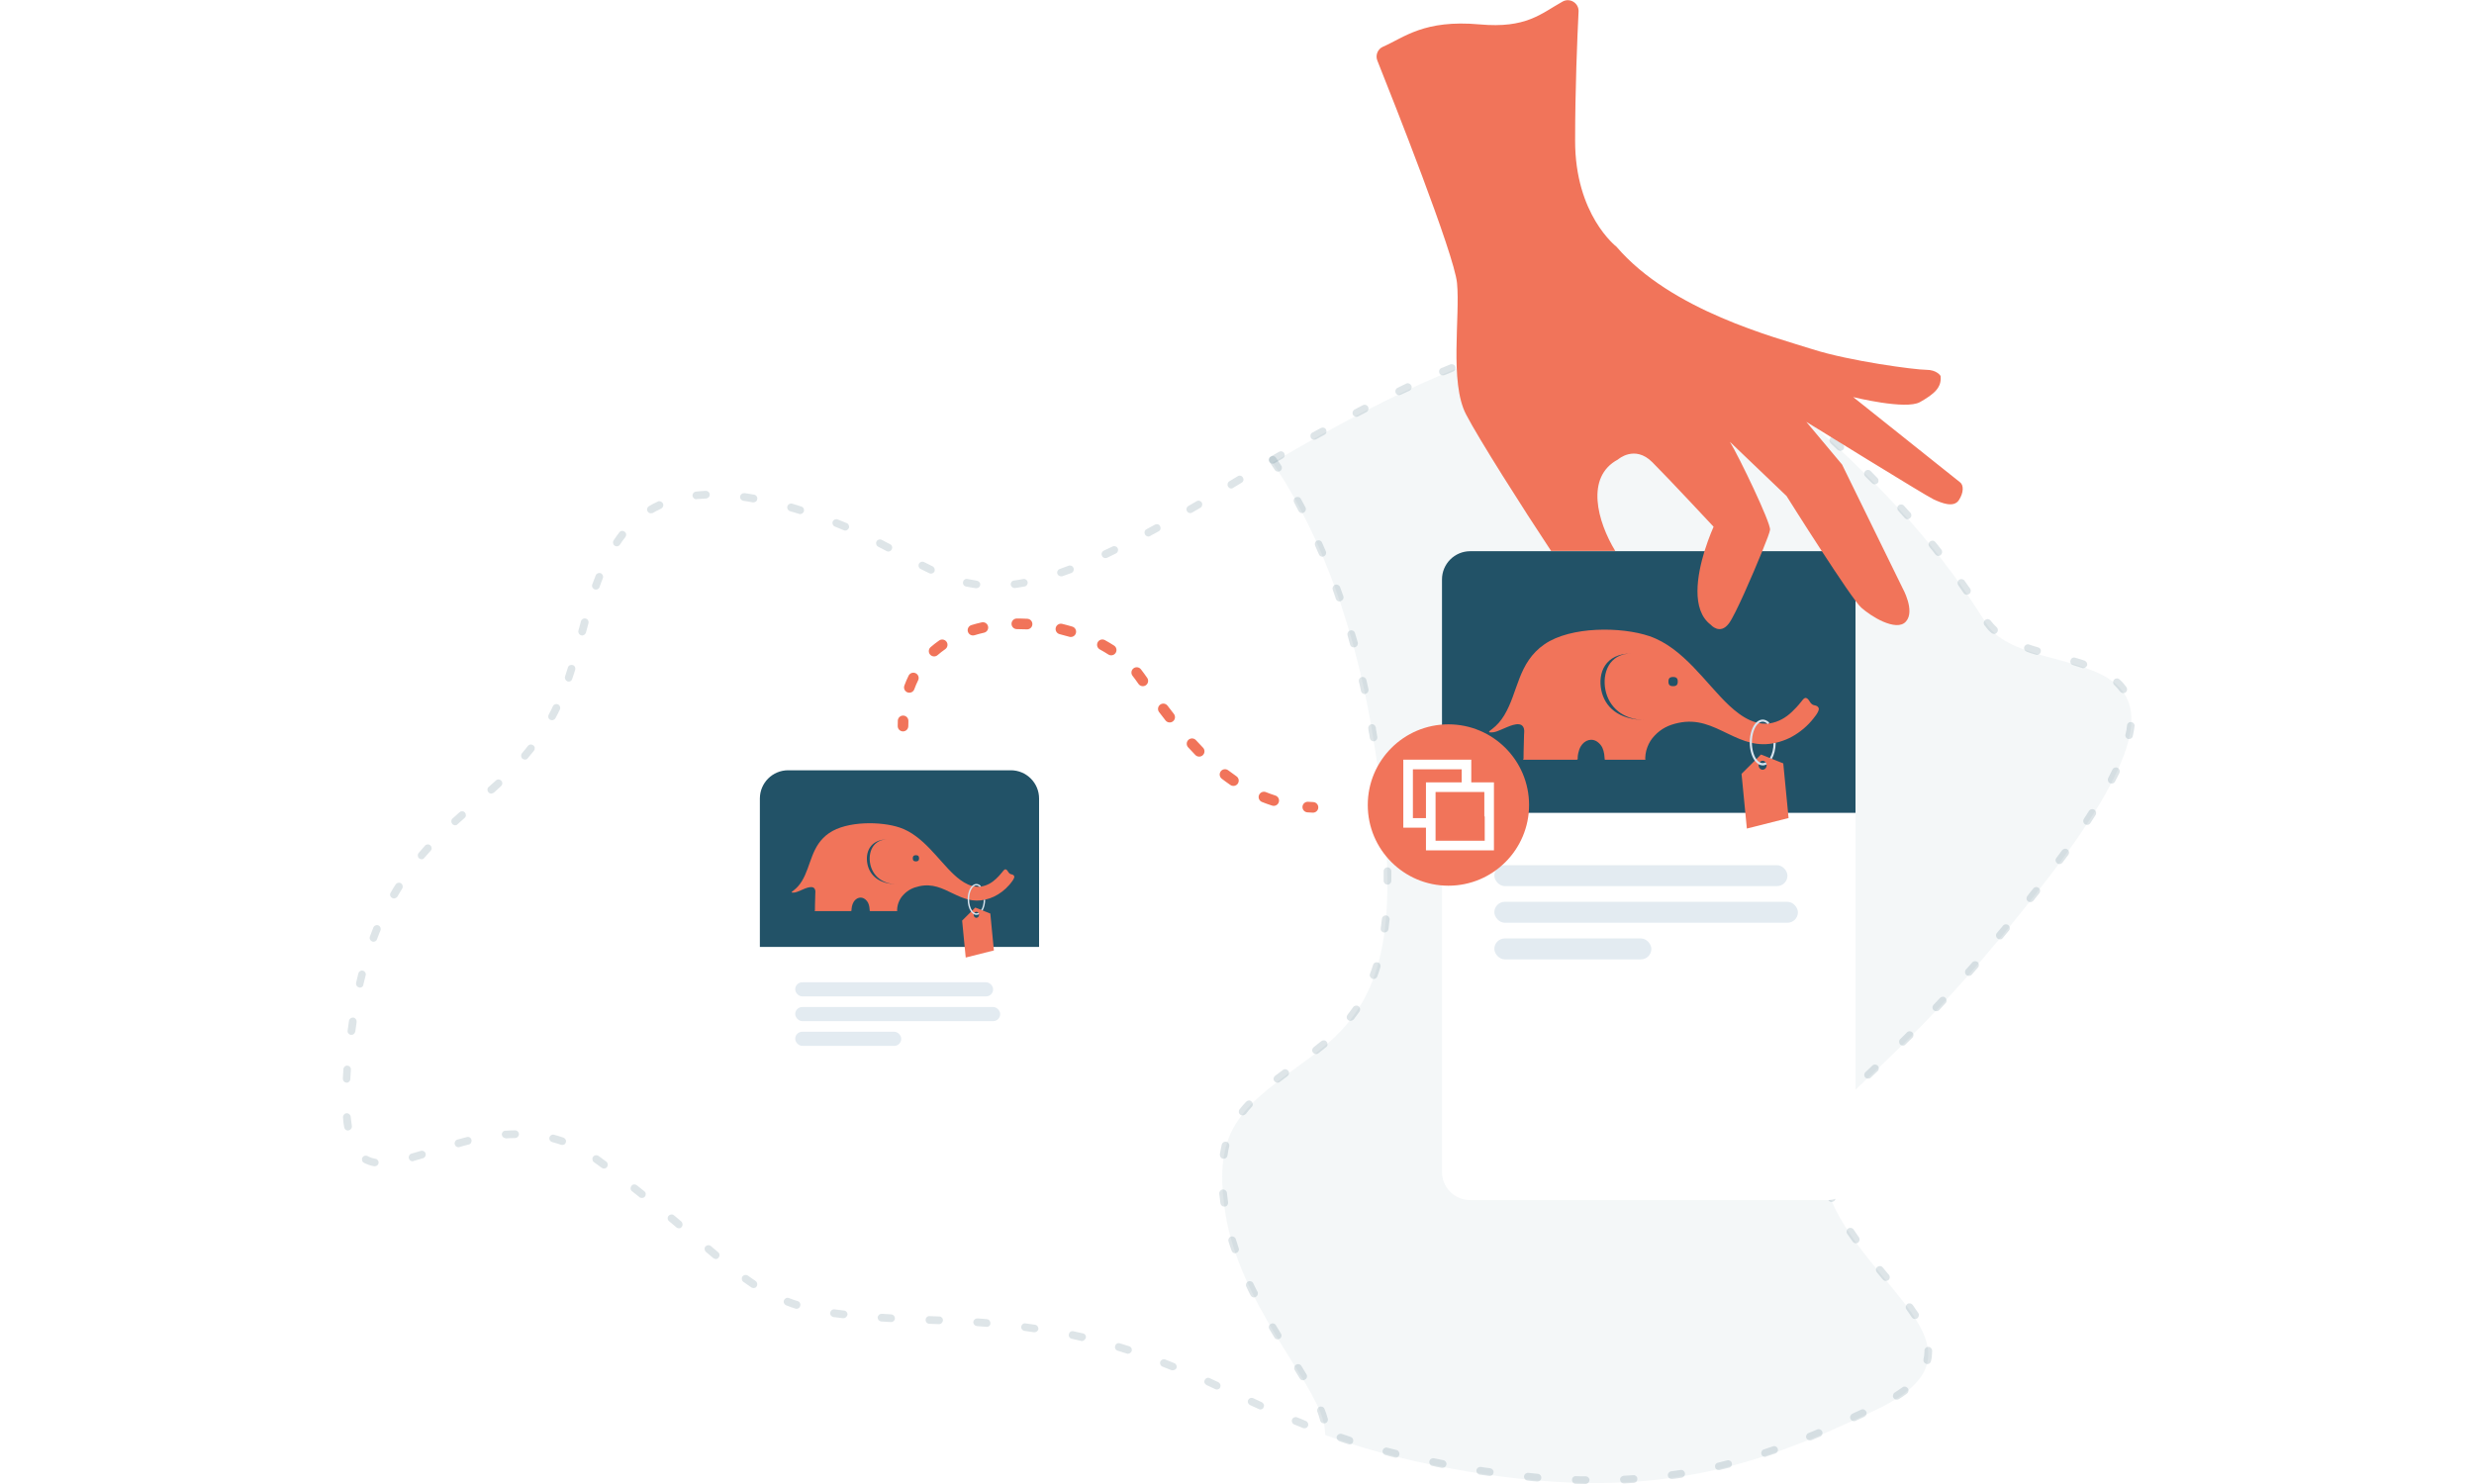 <svg width="700" height="420" viewBox="0 0 700 420" fill="none" xmlns="http://www.w3.org/2000/svg">
<g clip-path="url(#clip0)">
<path opacity="0.05" d="M517.064 336.979C526.844 364.707 566.78 381.833 530.919 398.959C495.058 416.085 464.087 426.687 404.59 414.454C393.071 412.062 383.509 409.235 374.978 406.136C374.924 404.722 374.761 403.417 374.435 402.221C371.174 389.988 350.799 368.784 346.724 343.503C342.649 318.221 352.429 312.784 371.174 298.92C389.92 285.056 398.342 267.386 388.29 207.309C382.204 170.827 370.468 146.361 360.09 130.92C432.193 88.404 469.847 83.13 501.578 110.26C534.995 138.804 549.665 156.746 561.89 176.318C574.116 195.891 636.058 174.687 579.821 248.085C523.584 321.483 507.284 309.25 517.064 336.979Z" fill="#225267"/>
<g opacity="0.15">
<path d="M448.602 420C447.678 420 446.754 419.946 445.831 419.946C445.233 419.946 444.744 419.402 444.798 418.804C444.798 418.206 445.287 417.717 445.939 417.771C446.863 417.825 447.733 417.825 448.656 417.825C449.254 417.825 449.743 418.315 449.743 418.913C449.689 419.511 449.2 420 448.602 420ZM459.469 419.837C458.871 419.837 458.437 419.402 458.382 418.804C458.328 418.206 458.817 417.717 459.415 417.662C460.338 417.608 461.208 417.553 462.131 417.499C462.729 417.445 463.272 417.934 463.272 418.532C463.327 419.13 462.838 419.674 462.24 419.674C461.316 419.728 460.447 419.783 459.469 419.837ZM435.018 419.293C434.964 419.293 434.964 419.293 434.909 419.293C433.986 419.239 433.116 419.13 432.193 419.021C431.595 418.967 431.16 418.423 431.215 417.825C431.269 417.227 431.812 416.792 432.41 416.847C433.334 416.955 434.203 417.01 435.127 417.118C435.724 417.173 436.159 417.717 436.105 418.315C436.05 418.858 435.616 419.293 435.018 419.293ZM472.998 418.586C472.455 418.586 472.02 418.206 471.912 417.662C471.803 417.064 472.238 416.52 472.835 416.412C473.705 416.303 474.628 416.14 475.498 416.031C476.095 415.922 476.639 416.357 476.747 416.955C476.856 417.553 476.421 418.097 475.824 418.206C474.954 418.369 474.031 418.478 473.107 418.586C473.053 418.586 472.998 418.586 472.998 418.586ZM421.543 417.717C421.489 417.717 421.434 417.717 421.38 417.717C420.511 417.608 419.587 417.445 418.663 417.336C418.066 417.227 417.685 416.684 417.74 416.085C417.848 415.487 418.392 415.107 418.989 415.161C419.913 415.324 420.782 415.433 421.652 415.542C422.249 415.651 422.684 416.194 422.575 416.792C422.521 417.336 422.086 417.717 421.543 417.717ZM486.31 416.085C485.821 416.085 485.387 415.759 485.278 415.27C485.115 414.672 485.495 414.074 486.093 413.965C486.962 413.748 487.832 413.53 488.701 413.313C489.299 413.15 489.896 413.53 490.005 414.074C490.168 414.672 489.788 415.27 489.245 415.379C488.375 415.596 487.451 415.814 486.582 416.031C486.473 416.031 486.419 416.085 486.31 416.085ZM408.177 415.433C408.122 415.433 408.014 415.433 407.959 415.433C407.09 415.27 406.166 415.107 405.297 414.889C404.699 414.781 404.319 414.183 404.428 413.585C404.536 412.986 405.134 412.606 405.732 412.715C406.601 412.878 407.525 413.095 408.394 413.258C408.992 413.367 409.372 413.965 409.263 414.509C409.1 415.107 408.666 415.433 408.177 415.433ZM394.919 412.552C394.81 412.552 394.756 412.552 394.647 412.497C393.778 412.28 392.854 412.062 391.985 411.79C391.387 411.627 391.061 411.029 391.224 410.486C391.387 409.887 391.985 409.561 392.528 409.724C393.398 409.942 394.267 410.159 395.136 410.377C395.734 410.54 396.06 411.138 395.951 411.682C395.843 412.225 395.408 412.552 394.919 412.552ZM499.405 412.334C498.97 412.334 498.536 412.062 498.373 411.573C498.21 411.029 498.481 410.377 499.079 410.214C499.948 409.942 500.764 409.67 501.633 409.344C502.176 409.126 502.828 409.452 502.991 409.996C503.209 410.54 502.883 411.192 502.339 411.355C501.47 411.627 500.6 411.953 499.731 412.225C499.622 412.334 499.514 412.334 499.405 412.334ZM381.878 408.8C381.77 408.8 381.661 408.8 381.552 408.746C380.683 408.474 379.814 408.202 378.944 407.876C378.401 407.658 378.075 407.06 378.238 406.517C378.455 405.973 379.053 405.647 379.596 405.81C380.466 406.082 381.281 406.353 382.15 406.68C382.748 406.843 383.02 407.495 382.857 408.039C382.748 408.528 382.313 408.8 381.878 408.8ZM512.12 407.658C511.685 407.658 511.304 407.386 511.087 407.006C510.87 406.462 511.142 405.81 511.685 405.592C512.5 405.266 513.369 404.885 514.184 404.559C514.728 404.342 515.38 404.614 515.597 405.157C515.814 405.701 515.543 406.353 514.999 406.571C514.184 406.897 513.315 407.278 512.5 407.604C512.391 407.658 512.228 407.658 512.12 407.658ZM369.11 404.233C369.001 404.233 368.838 404.233 368.729 404.179C367.86 403.853 367.045 403.526 366.176 403.146C365.632 402.928 365.361 402.276 365.578 401.732C365.795 401.188 366.447 400.917 366.991 401.134C367.806 401.46 368.675 401.786 369.49 402.167C370.033 402.385 370.305 403.037 370.088 403.581C369.925 403.961 369.544 404.233 369.11 404.233ZM524.562 402.221C524.128 402.221 523.747 402.004 523.584 401.569C523.313 401.025 523.584 400.373 524.128 400.101C524.943 399.72 525.758 399.34 526.573 398.959C527.116 398.687 527.768 398.959 528.04 399.503C528.311 400.047 528.04 400.699 527.496 400.971C526.681 401.352 525.866 401.732 525.051 402.113C524.888 402.221 524.725 402.221 524.562 402.221ZM356.613 398.905C356.45 398.905 356.287 398.851 356.178 398.796C355.363 398.416 354.548 398.035 353.679 397.654C353.135 397.383 352.918 396.785 353.135 396.241C353.407 395.697 354.005 395.48 354.548 395.697C355.363 396.078 356.178 396.458 356.993 396.839C357.536 397.111 357.808 397.709 357.536 398.252C357.428 398.687 357.047 398.905 356.613 398.905ZM536.679 396.132C536.299 396.132 535.973 395.969 535.755 395.643C535.429 395.153 535.592 394.447 536.081 394.12C536.842 393.631 537.603 393.142 538.255 392.652C538.744 392.272 539.396 392.381 539.776 392.87C540.156 393.359 540.048 394.012 539.559 394.392C538.852 394.936 538.092 395.48 537.277 395.969C537.059 396.078 536.896 396.132 536.679 396.132ZM344.279 393.251C344.116 393.251 343.953 393.196 343.844 393.142C343.029 392.761 342.214 392.381 341.399 392C340.856 391.728 340.584 391.13 340.856 390.586C341.127 390.043 341.725 389.771 342.268 390.043C343.083 390.423 343.898 390.804 344.713 391.185C345.257 391.456 345.474 392.054 345.257 392.652C345.094 393.033 344.713 393.251 344.279 393.251ZM331.836 387.814C331.673 387.814 331.564 387.814 331.401 387.759C330.586 387.433 329.717 387.107 328.902 386.781C328.358 386.563 328.087 385.911 328.304 385.367C328.522 384.823 329.174 384.552 329.717 384.769C330.586 385.095 331.401 385.421 332.271 385.802C332.814 386.019 333.086 386.672 332.868 387.216C332.705 387.542 332.271 387.814 331.836 387.814ZM545.318 386.074C545.21 386.074 545.155 386.074 545.047 386.019C544.449 385.856 544.123 385.313 544.232 384.715C544.395 384.008 544.503 383.247 544.503 382.486C544.503 382.431 544.503 382.322 544.503 382.268C544.503 381.67 544.992 381.181 545.59 381.181C546.188 381.181 546.677 381.67 546.677 382.268C546.677 382.377 546.677 382.431 546.677 382.54C546.677 383.464 546.568 384.388 546.351 385.258C546.242 385.748 545.807 386.074 545.318 386.074ZM319.122 383.138C319.013 383.138 318.904 383.138 318.796 383.084C317.926 382.812 317.111 382.54 316.242 382.268C315.644 382.105 315.318 381.507 315.535 380.909C315.698 380.311 316.296 379.985 316.894 380.202C317.763 380.474 318.633 380.746 319.502 381.018C320.1 381.181 320.371 381.833 320.208 382.377C319.991 382.812 319.611 383.138 319.122 383.138ZM306.081 379.55C306.027 379.55 305.918 379.55 305.864 379.495C304.994 379.278 304.125 379.115 303.256 378.897C302.658 378.788 302.278 378.19 302.441 377.592C302.549 376.994 303.147 376.614 303.745 376.777C304.668 376.994 305.538 377.157 306.407 377.375C307.005 377.484 307.385 378.082 307.222 378.68C307.005 379.169 306.57 379.55 306.081 379.55ZM292.715 377.049C292.66 377.049 292.606 377.049 292.552 377.049C291.682 376.94 290.759 376.777 289.889 376.668C289.292 376.614 288.857 376.016 288.966 375.472C289.02 374.874 289.563 374.439 290.161 374.548C291.085 374.656 291.954 374.819 292.878 374.928C293.475 375.037 293.856 375.581 293.801 376.179C293.693 376.668 293.258 377.049 292.715 377.049ZM279.24 375.526C279.185 375.526 279.185 375.526 279.131 375.526C278.262 375.472 277.338 375.363 276.414 375.309C275.817 375.254 275.382 374.765 275.382 374.167C275.436 373.569 275.925 373.134 276.523 373.134C277.447 373.188 278.37 373.243 279.24 373.352C279.837 373.406 280.272 373.95 280.218 374.548C280.272 375.091 279.783 375.526 279.24 375.526ZM265.71 374.765C265.71 374.765 265.656 374.765 265.71 374.765C264.732 374.711 263.863 374.711 262.939 374.656C262.341 374.656 261.852 374.113 261.907 373.515C261.907 372.917 262.45 372.427 263.048 372.482C263.917 372.536 264.841 372.536 265.765 372.59C266.362 372.59 266.851 373.134 266.797 373.732C266.743 374.276 266.254 374.765 265.71 374.765ZM252.126 374.167H252.072C251.148 374.113 250.225 374.058 249.355 374.004C248.758 373.95 248.323 373.46 248.323 372.862C248.377 372.264 248.866 371.829 249.464 371.829C250.333 371.884 251.257 371.938 252.181 371.992C252.778 372.047 253.213 372.536 253.213 373.134C253.213 373.678 252.724 374.167 252.126 374.167ZM541.841 373.297C541.46 373.297 541.134 373.134 540.917 372.808C540.482 372.101 539.939 371.394 539.396 370.579C539.07 370.089 539.178 369.437 539.667 369.056C540.156 368.73 540.808 368.839 541.189 369.328C541.732 370.144 542.275 370.905 542.764 371.612C543.09 372.101 542.927 372.808 542.438 373.134C542.221 373.243 542.058 373.297 541.841 373.297ZM238.651 373.08C238.597 373.08 238.543 373.08 238.543 373.08C237.619 372.971 236.695 372.862 235.826 372.753C235.228 372.645 234.794 372.101 234.902 371.503C235.011 370.905 235.554 370.47 236.152 370.579C237.021 370.687 237.891 370.796 238.814 370.905C239.412 370.959 239.847 371.503 239.792 372.101C239.629 372.645 239.195 373.08 238.651 373.08ZM225.394 370.416C225.285 370.416 225.176 370.416 225.068 370.361C224.198 370.089 223.275 369.763 222.46 369.437C221.916 369.219 221.59 368.621 221.808 368.023C222.025 367.48 222.623 367.153 223.22 367.371C224.035 367.697 224.85 367.969 225.72 368.241C226.317 368.404 226.589 369.056 226.426 369.6C226.263 370.144 225.828 370.416 225.394 370.416ZM213.223 364.544C213.005 364.544 212.788 364.489 212.625 364.381C211.919 363.891 211.158 363.348 210.343 362.804C209.854 362.478 209.745 361.771 210.071 361.282C210.397 360.792 211.104 360.684 211.593 361.01C212.353 361.553 213.06 362.043 213.766 362.532C214.255 362.858 214.418 363.565 214.092 364.054C213.929 364.381 213.603 364.544 213.223 364.544ZM533.582 362.532C533.256 362.532 532.984 362.423 532.767 362.151L532.658 362.043C532.115 361.39 531.571 360.738 531.028 360.085C530.648 359.596 530.702 358.944 531.191 358.563C531.68 358.183 532.332 358.237 532.712 358.726C533.256 359.379 533.799 360.031 534.343 360.684L534.451 360.792C534.832 361.227 534.777 361.934 534.288 362.315C534.071 362.478 533.799 362.532 533.582 362.532ZM202.519 356.334C202.301 356.334 202.03 356.225 201.812 356.062C201.16 355.519 200.454 354.92 199.748 354.322C199.313 353.942 199.204 353.235 199.585 352.8C199.965 352.365 200.671 352.256 201.106 352.637C201.812 353.235 202.519 353.833 203.171 354.377C203.66 354.757 203.714 355.464 203.334 355.899C203.116 356.225 202.79 356.334 202.519 356.334ZM525.106 351.876C524.78 351.876 524.454 351.713 524.236 351.441C523.693 350.68 523.15 349.918 522.661 349.212C522.335 348.722 522.443 348.016 522.932 347.689C523.421 347.363 524.128 347.472 524.454 347.961C524.943 348.668 525.432 349.429 525.975 350.19C526.301 350.68 526.192 351.332 525.703 351.713C525.54 351.821 525.323 351.876 525.106 351.876ZM192.086 347.635C191.815 347.635 191.597 347.526 191.38 347.363C190.728 346.819 190.022 346.221 189.315 345.623C188.826 345.243 188.772 344.536 189.152 344.101C189.533 343.666 190.239 343.557 190.674 343.938C191.38 344.536 192.086 345.08 192.738 345.678C193.173 346.058 193.282 346.765 192.901 347.2C192.738 347.526 192.412 347.635 192.086 347.635ZM518.259 340.186C517.825 340.186 517.444 339.969 517.281 339.534C516.901 338.664 516.575 337.794 516.249 336.924C516.032 336.381 516.358 335.728 516.901 335.511C517.444 335.293 518.096 335.619 518.314 336.163C518.585 336.979 518.966 337.794 519.292 338.61C519.509 339.153 519.292 339.806 518.748 340.023C518.531 340.186 518.368 340.186 518.259 340.186ZM181.6 339.045C181.382 339.045 181.111 338.99 180.948 338.827C180.241 338.284 179.535 337.685 178.829 337.142C178.34 336.761 178.285 336.109 178.666 335.619C179.046 335.13 179.698 335.076 180.187 335.456C180.893 336.054 181.6 336.598 182.306 337.142C182.795 337.522 182.849 338.175 182.469 338.664C182.252 338.936 181.926 339.045 181.6 339.045ZM170.896 330.726C170.678 330.726 170.461 330.672 170.244 330.509L169.211 329.748C168.831 329.476 168.451 329.204 168.07 328.932C167.581 328.606 167.473 327.899 167.799 327.41C168.125 326.92 168.831 326.812 169.32 327.138C169.7 327.41 170.135 327.682 170.515 328.008L171.548 328.769C172.037 329.15 172.091 329.802 171.765 330.291C171.548 330.563 171.222 330.726 170.896 330.726ZM106.074 330.074C106.02 330.074 105.965 330.074 105.857 330.074C104.824 329.911 103.846 329.53 102.977 329.095C102.434 328.823 102.27 328.117 102.542 327.627C102.814 327.084 103.52 326.92 104.009 327.192C104.661 327.573 105.368 327.79 106.237 327.953C106.835 328.062 107.215 328.606 107.106 329.204C107.052 329.693 106.563 330.074 106.074 330.074ZM116.724 328.66C116.235 328.66 115.8 328.334 115.691 327.845C115.528 327.247 115.854 326.649 116.452 326.485C117.267 326.268 118.136 325.996 119.06 325.724C119.658 325.561 120.255 325.887 120.418 326.431C120.581 327.029 120.255 327.627 119.712 327.79C118.843 328.062 117.919 328.334 117.104 328.552C116.941 328.66 116.832 328.66 116.724 328.66ZM514.51 327.192C513.967 327.192 513.478 326.757 513.424 326.214C513.369 325.616 513.315 325.018 513.315 324.419C513.315 324.039 513.315 323.658 513.369 323.332C513.424 322.734 513.913 322.299 514.51 322.299C515.108 322.353 515.543 322.843 515.543 323.441C515.543 323.767 515.488 324.093 515.488 324.419C515.488 324.909 515.488 325.452 515.543 325.996C515.597 326.594 515.162 327.138 514.565 327.192H514.51ZM129.71 324.691C129.221 324.691 128.786 324.365 128.677 323.876C128.514 323.278 128.84 322.68 129.438 322.517C130.362 322.245 131.231 322.027 132.1 321.81C132.698 321.647 133.296 322.027 133.404 322.625C133.513 323.223 133.187 323.821 132.589 323.93C131.72 324.148 130.851 324.365 129.981 324.637C129.927 324.691 129.818 324.691 129.71 324.691ZM159.105 324.039C158.996 324.039 158.888 324.039 158.725 323.985C157.91 323.713 157.04 323.441 156.225 323.223C155.627 323.06 155.301 322.462 155.464 321.918C155.627 321.32 156.225 320.994 156.769 321.157C157.692 321.375 158.562 321.701 159.431 321.973C159.974 322.19 160.3 322.788 160.083 323.332C159.974 323.767 159.594 324.039 159.105 324.039ZM143.076 322.136C142.533 322.136 142.044 321.701 141.989 321.157C141.935 320.559 142.37 320.016 142.967 320.016C143.891 319.961 144.815 319.907 145.739 319.907C146.336 319.907 146.825 320.396 146.825 320.994C146.825 321.592 146.336 322.082 145.739 322.082C144.869 322.082 144 322.136 143.076 322.19C143.13 322.136 143.076 322.136 143.076 322.136ZM98.467 319.961C97.924 319.961 97.489 319.581 97.38 319.037C97.217 318.167 97.109 317.243 97.054 316.264C97 315.666 97.435 315.122 98.032 315.068C98.63 315.014 99.173 315.449 99.228 316.047C99.336 316.971 99.445 317.841 99.554 318.656C99.662 319.254 99.228 319.798 98.684 319.907C98.576 319.961 98.521 319.961 98.467 319.961ZM518.966 314.851C518.694 314.851 518.477 314.742 518.259 314.579C517.825 314.198 517.77 313.491 518.151 313.056C518.694 312.404 519.292 311.752 519.998 310.99C520.433 310.555 521.085 310.555 521.519 310.936C521.954 311.371 521.954 312.023 521.574 312.458C520.922 313.165 520.324 313.818 519.781 314.416C519.563 314.742 519.292 314.851 518.966 314.851ZM98.087 306.423H98.032C97.435 306.369 97 305.88 97 305.282C97.054 304.412 97.109 303.487 97.163 302.563C97.217 301.965 97.761 301.53 98.304 301.585C98.902 301.639 99.336 302.128 99.282 302.726C99.228 303.651 99.173 304.575 99.119 305.39C99.119 305.934 98.684 306.423 98.087 306.423ZM528.583 305.282C528.311 305.282 527.985 305.173 527.768 304.955C527.333 304.52 527.388 303.814 527.822 303.433L529.778 301.585C530.213 301.15 530.919 301.204 531.3 301.639C531.734 302.074 531.68 302.781 531.245 303.161L529.289 305.01C529.126 305.227 528.855 305.282 528.583 305.282ZM538.418 295.93C538.146 295.93 537.874 295.821 537.657 295.604C537.222 295.169 537.222 294.462 537.657 294.082C538.309 293.484 538.907 292.831 539.559 292.179C539.993 291.744 540.645 291.744 541.08 292.179C541.515 292.614 541.515 293.266 541.08 293.701C540.428 294.353 539.776 295.006 539.124 295.604C538.961 295.821 538.689 295.93 538.418 295.93ZM99.445 292.885C99.391 292.885 99.336 292.885 99.282 292.885C98.684 292.777 98.25 292.233 98.358 291.635C98.467 290.711 98.63 289.841 98.739 288.917C98.847 288.319 99.391 287.938 99.988 287.992C100.586 288.101 100.966 288.645 100.912 289.243C100.803 290.113 100.64 290.983 100.532 291.907C100.423 292.505 99.988 292.885 99.445 292.885ZM547.872 286.198C547.6 286.198 547.329 286.089 547.111 285.926C546.677 285.491 546.677 284.839 547.057 284.404C547.655 283.751 548.307 283.099 548.904 282.447C549.339 282.012 549.991 281.957 550.426 282.392C550.86 282.827 550.915 283.48 550.48 283.915C549.828 284.567 549.23 285.274 548.633 285.926C548.47 286.089 548.198 286.198 547.872 286.198ZM101.836 279.511C101.727 279.511 101.673 279.511 101.564 279.456C100.966 279.293 100.64 278.75 100.749 278.152C100.966 277.227 101.184 276.357 101.401 275.487C101.564 274.889 102.162 274.563 102.705 274.726C103.303 274.889 103.629 275.487 103.466 276.031C103.249 276.901 103.031 277.771 102.814 278.641C102.814 279.185 102.325 279.511 101.836 279.511ZM557.055 276.194C556.783 276.194 556.566 276.085 556.348 275.922C555.914 275.542 555.859 274.835 556.24 274.4C556.837 273.748 557.435 273.041 558.033 272.388C558.413 271.953 559.119 271.899 559.554 272.28C559.989 272.66 560.043 273.367 559.663 273.802C559.065 274.509 558.467 275.161 557.87 275.868C557.652 276.085 557.326 276.194 557.055 276.194ZM105.694 266.517C105.585 266.517 105.422 266.517 105.313 266.462C104.77 266.245 104.444 265.647 104.661 265.049C104.987 264.179 105.313 263.309 105.639 262.493C105.857 261.95 106.509 261.678 107.052 261.895C107.595 262.113 107.867 262.765 107.65 263.309C107.324 264.124 106.998 264.994 106.672 265.81C106.563 266.245 106.128 266.517 105.694 266.517ZM565.857 265.864C565.585 265.864 565.368 265.755 565.15 265.592C564.716 265.212 564.607 264.505 564.987 264.07C565.531 263.363 566.129 262.711 566.726 262.004C567.107 261.515 567.813 261.46 568.248 261.841C568.737 262.221 568.791 262.928 568.411 263.363C567.813 264.07 567.27 264.777 566.672 265.484C566.509 265.755 566.183 265.864 565.857 265.864ZM574.442 255.317C574.224 255.317 573.953 255.262 573.79 255.099C573.301 254.719 573.246 254.066 573.627 253.577C574.17 252.87 574.713 252.163 575.311 251.456C575.691 250.967 576.344 250.913 576.833 251.293C577.322 251.674 577.376 252.326 576.996 252.816C576.452 253.522 575.854 254.229 575.311 254.936C575.039 255.208 574.768 255.317 574.442 255.317ZM111.453 254.284C111.29 254.284 111.073 254.229 110.91 254.12C110.366 253.794 110.203 253.142 110.529 252.652C110.964 251.837 111.453 251.076 111.942 250.315C112.268 249.825 112.92 249.662 113.464 249.988C113.953 250.315 114.116 250.967 113.79 251.511C113.301 252.272 112.866 253.033 112.431 253.794C112.159 254.066 111.833 254.284 111.453 254.284ZM582.701 244.552C582.483 244.552 582.266 244.497 582.049 244.334C581.56 243.953 581.451 243.301 581.831 242.812C582.375 242.051 582.918 241.344 583.461 240.637C583.842 240.148 584.494 240.039 584.983 240.419C585.472 240.8 585.58 241.452 585.2 241.942C584.657 242.649 584.113 243.41 583.57 244.117C583.353 244.388 583.027 244.552 582.701 244.552ZM119.277 243.192C119.006 243.192 118.788 243.084 118.571 242.92C118.136 242.54 118.082 241.833 118.462 241.398C119.06 240.691 119.658 240.039 120.255 239.332C120.636 238.897 121.342 238.843 121.777 239.278C122.211 239.658 122.266 240.365 121.831 240.8C121.233 241.452 120.636 242.159 120.038 242.812C119.875 243.084 119.549 243.192 119.277 243.192ZM128.786 233.569C128.514 233.569 128.188 233.46 127.971 233.188C127.591 232.753 127.591 232.047 128.025 231.666C128.677 231.068 129.384 230.47 130.036 229.872C130.47 229.491 131.177 229.491 131.557 229.981C131.937 230.416 131.937 231.122 131.448 231.503C130.796 232.101 130.09 232.699 129.438 233.297C129.329 233.46 129.058 233.569 128.786 233.569ZM590.525 233.46C590.308 233.46 590.09 233.406 589.927 233.297C589.438 232.971 589.275 232.318 589.601 231.775C590.09 231.014 590.579 230.252 591.068 229.491C591.394 229.002 592.046 228.839 592.59 229.165C593.079 229.491 593.242 230.144 592.916 230.687C592.427 231.449 591.938 232.21 591.449 232.971C591.231 233.297 590.905 233.46 590.525 233.46ZM139.001 224.598C138.729 224.598 138.403 224.489 138.186 224.218C137.806 223.783 137.806 223.076 138.295 222.695C138.947 222.097 139.653 221.499 140.305 220.901C140.74 220.466 141.446 220.52 141.826 220.955C142.261 221.39 142.207 222.097 141.772 222.478C141.12 223.076 140.414 223.728 139.762 224.326C139.49 224.489 139.218 224.598 139.001 224.598ZM597.48 221.771C597.317 221.771 597.154 221.717 596.991 221.662C596.447 221.39 596.23 220.738 596.502 220.194C596.936 219.379 597.317 218.563 597.697 217.802C597.969 217.258 598.621 217.041 599.164 217.313C599.708 217.585 599.925 218.237 599.653 218.781C599.273 219.596 598.838 220.412 598.404 221.227C598.241 221.553 597.86 221.771 597.48 221.771ZM148.51 214.975C148.238 214.975 148.021 214.866 147.803 214.703C147.369 214.322 147.314 213.616 147.695 213.181C148.292 212.474 148.836 211.821 149.379 211.115C149.759 210.625 150.411 210.571 150.9 210.952C151.389 211.332 151.444 211.985 151.063 212.474C150.52 213.181 149.922 213.887 149.325 214.594C149.162 214.866 148.836 214.975 148.51 214.975ZM602.424 209.157C602.37 209.157 602.261 209.157 602.207 209.157C601.609 209.049 601.229 208.451 601.392 207.852C601.609 206.983 601.772 206.113 601.827 205.297C601.881 204.699 602.424 204.264 603.022 204.373C603.62 204.427 604.054 204.971 603.946 205.569C603.837 206.439 603.674 207.418 603.457 208.342C603.348 208.831 602.913 209.157 602.424 209.157ZM156.171 203.829C156.008 203.829 155.845 203.775 155.682 203.72C155.138 203.449 154.975 202.796 155.247 202.252C155.682 201.491 156.062 200.676 156.443 199.86C156.714 199.317 157.366 199.099 157.91 199.371C158.453 199.643 158.67 200.295 158.399 200.839C158.018 201.654 157.584 202.47 157.149 203.285C156.932 203.612 156.606 203.829 156.171 203.829ZM600.74 196.163C600.414 196.163 600.088 196 599.871 195.728C599.382 195.076 598.838 194.478 598.241 193.88C597.806 193.499 597.752 192.792 598.186 192.357C598.567 191.922 599.273 191.868 599.708 192.303C600.468 192.955 601.12 193.717 601.664 194.478C601.99 194.967 601.881 195.619 601.392 196C601.175 196.109 600.957 196.163 600.74 196.163ZM160.898 192.901C160.789 192.901 160.681 192.901 160.572 192.847C160.029 192.629 159.703 192.031 159.866 191.487C160.137 190.672 160.409 189.802 160.681 188.932C160.844 188.334 161.441 188.062 162.039 188.225C162.637 188.388 162.908 188.986 162.745 189.585C162.474 190.454 162.202 191.324 161.876 192.194C161.767 192.629 161.387 192.901 160.898 192.901ZM589.438 189.095C589.33 189.095 589.221 189.095 589.112 189.041C588.352 188.769 587.482 188.497 586.559 188.225C585.961 188.062 585.635 187.464 585.852 186.866C586.015 186.268 586.613 185.942 587.211 186.159C588.189 186.431 589.058 186.703 589.819 186.975C590.362 187.192 590.688 187.79 590.525 188.334C590.308 188.823 589.873 189.095 589.438 189.095ZM576.344 185.344C576.235 185.344 576.126 185.344 576.017 185.289C575.039 185.018 574.17 184.746 573.409 184.419C572.866 184.202 572.54 183.604 572.757 183.06C572.975 182.517 573.572 182.19 574.116 182.408C574.876 182.68 575.746 182.952 576.67 183.223C577.267 183.386 577.593 183.985 577.376 184.583C577.267 185.018 576.833 185.344 576.344 185.344ZM164.701 179.852C164.593 179.852 164.484 179.852 164.43 179.798C163.832 179.635 163.506 179.037 163.669 178.439C163.886 177.569 164.158 176.699 164.375 175.829C164.538 175.231 165.136 174.905 165.734 175.068C166.331 175.231 166.657 175.829 166.494 176.427C166.277 177.297 166.005 178.167 165.788 179.037C165.625 179.526 165.19 179.852 164.701 179.852ZM564.227 179.418C563.955 179.418 563.683 179.309 563.466 179.146C562.705 178.493 562.053 177.732 561.51 176.971C561.13 176.482 561.238 175.829 561.727 175.449C562.216 175.068 562.868 175.177 563.249 175.666C563.738 176.319 564.281 176.917 564.933 177.515C565.368 177.895 565.422 178.602 564.987 179.037C564.824 179.309 564.553 179.418 564.227 179.418ZM556.511 168.326C556.185 168.326 555.805 168.163 555.588 167.837C555.099 167.076 554.555 166.369 554.066 165.608C553.74 165.118 553.849 164.412 554.338 164.085C554.827 163.759 555.533 163.868 555.859 164.357C556.403 165.118 556.892 165.88 557.435 166.586C557.761 167.076 557.652 167.783 557.163 168.109C556.892 168.272 556.674 168.326 556.511 168.326ZM168.614 166.858C168.505 166.858 168.342 166.858 168.233 166.804C167.69 166.586 167.364 165.988 167.581 165.39C167.907 164.52 168.233 163.651 168.559 162.835C168.777 162.291 169.429 162.019 169.972 162.237C170.515 162.454 170.787 163.107 170.57 163.651C170.244 164.466 169.918 165.282 169.646 166.152C169.483 166.586 169.103 166.858 168.614 166.858ZM276.251 166.478C276.197 166.478 276.143 166.478 276.088 166.478C275.165 166.369 274.241 166.152 273.317 165.988C272.719 165.88 272.339 165.282 272.502 164.684C272.611 164.085 273.208 163.705 273.806 163.868C274.676 164.031 275.545 164.194 276.414 164.357C277.012 164.466 277.447 165.01 277.338 165.608C277.284 166.097 276.795 166.478 276.251 166.478ZM287.064 166.423C286.521 166.423 286.086 166.043 285.977 165.499C285.923 164.901 286.303 164.357 286.901 164.303C287.77 164.194 288.64 164.031 289.509 163.868C290.107 163.759 290.65 164.14 290.759 164.738C290.867 165.336 290.487 165.88 289.889 165.988C288.966 166.152 288.042 166.315 287.173 166.423C287.173 166.423 287.118 166.423 287.064 166.423ZM300.213 163.107C299.778 163.107 299.344 162.835 299.181 162.4C298.963 161.856 299.289 161.204 299.833 161.041C300.648 160.769 301.517 160.443 302.332 160.117C302.875 159.899 303.527 160.171 303.745 160.769C303.962 161.313 303.69 161.965 303.093 162.183C302.223 162.509 301.354 162.835 300.539 163.107C300.485 163.107 300.376 163.107 300.213 163.107ZM263.374 162.346C263.211 162.346 263.048 162.291 262.939 162.237C262.124 161.856 261.363 161.476 260.494 161.041C259.951 160.769 259.733 160.117 260.005 159.573C260.277 159.029 260.929 158.812 261.472 159.084C262.341 159.519 263.102 159.899 263.863 160.28C264.406 160.552 264.624 161.204 264.406 161.748C264.189 162.128 263.809 162.346 263.374 162.346ZM312.764 157.942C312.33 157.942 311.949 157.724 311.786 157.289C311.515 156.746 311.786 156.093 312.33 155.821C313.145 155.441 313.96 155.06 314.775 154.68C315.318 154.408 315.97 154.625 316.242 155.169C316.513 155.713 316.296 156.365 315.753 156.637C314.938 157.018 314.068 157.452 313.308 157.833C313.09 157.942 312.927 157.942 312.764 157.942ZM548.47 157.344C548.144 157.344 547.818 157.181 547.6 156.909C547.057 156.202 546.514 155.495 545.916 154.788C545.536 154.299 545.59 153.647 546.079 153.266C546.568 152.885 547.22 152.94 547.6 153.429C548.198 154.136 548.741 154.843 549.285 155.55C549.665 156.039 549.556 156.691 549.122 157.072C548.904 157.289 548.687 157.344 548.47 157.344ZM251.366 156.093C251.203 156.093 251.04 156.039 250.877 155.985C250.116 155.55 249.301 155.169 248.486 154.734C247.943 154.462 247.725 153.81 247.997 153.266C248.269 152.722 248.921 152.505 249.464 152.777C250.279 153.212 251.094 153.647 251.855 154.027C252.398 154.299 252.615 154.952 252.289 155.495C252.126 155.876 251.746 156.093 251.366 156.093ZM174.536 154.625C174.319 154.625 174.101 154.571 173.938 154.462C173.449 154.136 173.286 153.429 173.612 152.94C174.156 152.124 174.699 151.363 175.242 150.656C175.623 150.167 176.275 150.113 176.764 150.493C177.253 150.874 177.307 151.526 176.927 152.016C176.383 152.668 175.894 153.429 175.405 154.136C175.188 154.462 174.862 154.625 174.536 154.625ZM324.935 151.852C324.555 151.852 324.175 151.635 323.957 151.254C323.686 150.711 323.849 150.058 324.392 149.786C325.153 149.352 325.968 148.917 326.783 148.482C327.326 148.21 327.978 148.373 328.25 148.917C328.521 149.46 328.358 150.113 327.815 150.385C327 150.819 326.185 151.254 325.424 151.689C325.261 151.798 325.098 151.852 324.935 151.852ZM239.14 150.167C238.977 150.167 238.869 150.113 238.706 150.058C237.891 149.732 237.076 149.352 236.206 149.025C235.663 148.808 235.391 148.155 235.609 147.612C235.826 147.068 236.478 146.796 237.021 147.014C237.891 147.34 238.706 147.72 239.575 148.047C240.118 148.264 240.39 148.917 240.173 149.46C239.955 149.895 239.575 150.167 239.14 150.167ZM539.722 146.959C539.45 146.959 539.124 146.851 538.907 146.579C538.309 145.926 537.711 145.219 537.114 144.567C536.733 144.132 536.733 143.425 537.168 143.045C537.603 142.664 538.309 142.664 538.689 143.099C539.287 143.806 539.939 144.458 540.537 145.111C540.917 145.546 540.917 146.252 540.428 146.633C540.211 146.851 539.993 146.959 539.722 146.959ZM226.426 145.491C226.317 145.491 226.209 145.491 226.1 145.437C225.231 145.165 224.361 144.893 223.546 144.676C222.949 144.513 222.623 143.915 222.786 143.317C222.949 142.719 223.546 142.392 224.144 142.555C225.013 142.827 225.883 143.045 226.752 143.371C227.35 143.534 227.621 144.186 227.458 144.73C227.295 145.165 226.861 145.491 226.426 145.491ZM184.153 145.274C183.773 145.274 183.393 145.056 183.23 144.73C182.904 144.186 183.121 143.534 183.61 143.262C184.425 142.773 185.24 142.338 186.109 141.957C186.653 141.685 187.305 141.957 187.576 142.501C187.848 143.045 187.576 143.697 187.033 143.969C186.218 144.35 185.457 144.73 184.751 145.165C184.534 145.219 184.371 145.274 184.153 145.274ZM336.78 145.219C336.4 145.219 336.02 145.002 335.857 144.676C335.531 144.132 335.748 143.48 336.237 143.208C336.998 142.773 337.813 142.284 338.573 141.849C339.117 141.522 339.769 141.74 340.041 142.229C340.312 142.719 340.149 143.425 339.66 143.697C338.845 144.186 338.084 144.621 337.324 145.056C337.161 145.165 336.943 145.219 336.78 145.219ZM213.223 142.175C213.168 142.175 213.114 142.175 213.005 142.175C212.136 142.012 211.212 141.849 210.343 141.74C209.745 141.631 209.31 141.087 209.419 140.489C209.528 139.891 210.071 139.511 210.669 139.565C211.538 139.674 212.462 139.837 213.386 140C213.983 140.109 214.364 140.652 214.255 141.251C214.201 141.794 213.766 142.175 213.223 142.175ZM197.031 141.305C196.487 141.305 195.998 140.87 195.944 140.326C195.89 139.728 196.324 139.185 196.922 139.13C197.846 139.021 198.769 138.967 199.693 138.913C200.291 138.913 200.78 139.348 200.834 139.946C200.834 140.544 200.4 141.033 199.802 141.087C198.932 141.142 198.009 141.196 197.139 141.251C197.085 141.305 197.031 141.305 197.031 141.305ZM348.408 138.26C348.028 138.26 347.702 138.097 347.484 137.717C347.158 137.227 347.321 136.52 347.865 136.194C348.625 135.705 349.44 135.27 350.201 134.781C350.69 134.454 351.397 134.618 351.668 135.161C351.994 135.651 351.831 136.357 351.288 136.629C350.527 137.119 349.766 137.553 348.951 138.043C348.788 138.206 348.625 138.26 348.408 138.26ZM530.43 137.064C530.159 137.064 529.887 136.955 529.67 136.738C529.018 136.085 528.42 135.487 527.768 134.835C527.333 134.4 527.333 133.748 527.768 133.313C528.203 132.878 528.855 132.878 529.289 133.313C529.941 133.965 530.593 134.618 531.191 135.27C531.626 135.705 531.626 136.412 531.191 136.792C530.974 136.955 530.702 137.064 530.43 137.064ZM360.09 131.247C359.71 131.247 359.329 131.029 359.166 130.703C358.84 130.159 359.058 129.507 359.547 129.235C360.307 128.746 361.123 128.311 361.883 127.876C362.427 127.55 363.079 127.767 363.35 128.256C363.676 128.8 363.459 129.452 362.97 129.724C362.209 130.159 361.394 130.649 360.634 131.084C360.416 131.192 360.253 131.247 360.09 131.247ZM520.704 127.604C520.433 127.604 520.161 127.495 519.944 127.332C519.292 126.734 518.64 126.082 517.988 125.484C517.553 125.049 517.499 124.396 517.933 123.961C518.314 123.526 519.02 123.472 519.455 123.907C520.107 124.505 520.813 125.157 521.465 125.755C521.9 126.19 521.9 126.843 521.519 127.278C521.248 127.495 520.976 127.604 520.704 127.604ZM371.827 124.451C371.446 124.451 371.066 124.233 370.903 123.907C370.631 123.363 370.794 122.711 371.337 122.439C372.153 122.004 372.913 121.569 373.728 121.134C374.272 120.862 374.924 121.025 375.195 121.569C375.467 122.113 375.304 122.765 374.761 123.037C374 123.472 373.185 123.907 372.37 124.342C372.207 124.396 371.99 124.451 371.827 124.451ZM510.652 118.416C510.381 118.416 510.163 118.307 509.946 118.144C509.294 117.546 508.588 116.948 507.936 116.35C507.501 115.969 507.447 115.262 507.827 114.827C508.207 114.392 508.914 114.338 509.348 114.719C510.055 115.317 510.707 115.915 511.413 116.513C511.848 116.893 511.902 117.6 511.522 118.035C511.25 118.307 510.978 118.416 510.652 118.416ZM383.78 117.981C383.4 117.981 383.02 117.763 382.802 117.383C382.531 116.839 382.748 116.186 383.237 115.915C384.052 115.48 384.867 115.045 385.628 114.664C386.171 114.392 386.823 114.61 387.095 115.153C387.366 115.697 387.149 116.35 386.606 116.621C385.791 117.056 385.03 117.437 384.215 117.872C384.106 117.926 383.943 117.981 383.78 117.981ZM395.897 111.837C395.517 111.837 395.082 111.619 394.919 111.239C394.647 110.695 394.865 110.043 395.408 109.771C396.223 109.39 397.038 108.955 397.853 108.575C398.396 108.303 399.048 108.575 399.32 109.118C399.592 109.662 399.32 110.315 398.777 110.586C397.962 110.967 397.147 111.348 396.332 111.728C396.223 111.783 396.06 111.837 395.897 111.837ZM500.383 109.553C500.166 109.553 499.894 109.499 499.677 109.282C498.97 108.738 498.264 108.14 497.558 107.596C497.069 107.216 497.014 106.563 497.34 106.074C497.721 105.585 498.373 105.53 498.862 105.856C499.568 106.4 500.329 106.998 501.035 107.596C501.524 107.977 501.579 108.684 501.198 109.118C501.035 109.39 500.709 109.553 500.383 109.553ZM408.231 106.237C407.796 106.237 407.416 105.965 407.253 105.585C407.036 105.041 407.253 104.388 407.851 104.171C408.72 103.79 409.535 103.464 410.35 103.138C410.893 102.92 411.545 103.192 411.763 103.736C411.98 104.28 411.708 104.932 411.165 105.15C410.35 105.476 409.535 105.856 408.666 106.183C408.557 106.183 408.394 106.237 408.231 106.237ZM489.245 101.833C489.081 101.833 488.864 101.779 488.701 101.67C487.94 101.235 487.125 100.8 486.365 100.419C485.821 100.148 485.604 99.495 485.876 98.951C486.147 98.408 486.799 98.19 487.343 98.462C488.158 98.897 488.973 99.332 489.788 99.767C490.331 100.039 490.494 100.746 490.223 101.235C489.951 101.616 489.625 101.833 489.245 101.833ZM420.891 101.235C420.456 101.235 420.022 100.963 419.859 100.528C419.641 99.984 419.967 99.332 420.511 99.115C421.38 98.788 422.249 98.517 423.119 98.245C423.662 98.027 424.314 98.353 424.477 98.951C424.694 99.495 424.368 100.148 423.771 100.311C422.901 100.583 422.086 100.909 421.217 101.181C421.108 101.235 421 101.235 420.891 101.235ZM433.877 97.266C433.388 97.266 432.953 96.94 432.845 96.451C432.682 95.853 433.062 95.254 433.605 95.146C434.475 94.928 435.398 94.711 436.268 94.493C436.866 94.33 437.463 94.711 437.572 95.309C437.735 95.907 437.355 96.505 436.757 96.614C435.887 96.831 435.018 97.049 434.149 97.266C434.04 97.266 433.931 97.266 433.877 97.266ZM476.747 96.505C476.639 96.505 476.53 96.505 476.421 96.451C475.552 96.179 474.683 95.961 473.868 95.744C473.27 95.581 472.944 94.983 473.107 94.439C473.27 93.841 473.868 93.515 474.411 93.623C475.28 93.841 476.204 94.113 477.073 94.385C477.671 94.548 477.997 95.146 477.78 95.744C477.671 96.233 477.236 96.505 476.747 96.505ZM447.189 94.602C446.646 94.602 446.211 94.221 446.102 93.678C446.048 93.08 446.428 92.536 447.026 92.482C447.95 92.373 448.874 92.264 449.743 92.155C450.341 92.101 450.884 92.536 450.938 93.134C450.993 93.732 450.558 94.276 449.96 94.33C449.091 94.439 448.167 94.548 447.298 94.656C447.244 94.602 447.243 94.602 447.189 94.602ZM463.435 94.058C463.381 94.058 463.381 94.058 463.327 94.058C462.457 94.004 461.534 93.95 460.664 93.895C460.067 93.895 459.578 93.352 459.632 92.754C459.632 92.155 460.175 91.666 460.773 91.72C461.697 91.775 462.62 91.829 463.544 91.884C464.142 91.938 464.576 92.427 464.522 93.025C464.468 93.623 463.979 94.058 463.435 94.058Z" fill="#225267"/>
</g>
<path opacity="0.15" d="M374.543 402.819C374.054 402.819 373.62 402.493 373.511 402.004C373.511 401.895 373.457 401.786 373.457 401.732C373.294 401.079 373.022 400.318 372.75 399.557C372.533 399.013 372.805 398.361 373.348 398.144C373.891 397.926 374.543 398.198 374.761 398.742C375.087 399.557 375.358 400.373 375.576 401.134C375.63 401.243 375.63 401.351 375.684 401.514C375.847 402.113 375.467 402.711 374.869 402.819C374.706 402.819 374.598 402.819 374.543 402.819ZM368.675 390.641C368.295 390.641 367.969 390.478 367.751 390.097C367.317 389.336 366.828 388.575 366.339 387.759C366.013 387.27 366.176 386.563 366.719 386.237C367.208 385.911 367.914 386.074 368.24 386.617C368.729 387.433 369.218 388.194 369.653 388.955C369.979 389.445 369.816 390.151 369.273 390.423C369.055 390.586 368.838 390.641 368.675 390.641ZM361.503 379.06C361.123 379.06 360.797 378.897 360.579 378.516C360.09 377.755 359.656 376.94 359.166 376.179C358.84 375.635 359.003 374.982 359.547 374.711C360.036 374.384 360.742 374.547 361.014 375.091C361.503 375.852 361.938 376.668 362.427 377.429C362.753 377.918 362.59 378.625 362.046 378.897C361.883 379.006 361.72 379.06 361.503 379.06ZM354.82 367.208C354.439 367.208 354.059 366.99 353.842 366.61C353.407 365.794 353.027 364.979 352.646 364.163C352.375 363.619 352.592 362.967 353.135 362.695C353.679 362.423 354.331 362.641 354.602 363.184C354.983 364 355.363 364.815 355.798 365.577C356.069 366.12 355.852 366.773 355.309 367.045C355.2 367.153 354.983 367.208 354.82 367.208ZM349.495 354.703C349.06 354.703 348.625 354.431 348.462 353.942C348.136 353.072 347.865 352.202 347.593 351.332C347.43 350.734 347.756 350.136 348.299 349.973C348.897 349.81 349.495 350.136 349.658 350.679C349.93 351.495 350.201 352.365 350.473 353.235C350.69 353.779 350.364 354.431 349.821 354.594C349.712 354.703 349.604 354.703 349.495 354.703ZM346.398 341.491C345.854 341.491 345.42 341.111 345.311 340.567C345.202 339.643 345.094 338.718 344.985 337.848C344.931 337.25 345.365 336.707 345.963 336.652C346.561 336.598 347.104 337.033 347.158 337.631C347.267 338.501 347.321 339.371 347.484 340.295C347.539 340.893 347.158 341.437 346.561 341.491C346.506 341.491 346.452 341.491 346.398 341.491ZM346.235 327.953C346.18 327.953 346.126 327.953 346.072 327.953C345.474 327.845 345.094 327.301 345.148 326.703C345.311 325.779 345.474 324.8 345.691 323.93C345.854 323.332 346.452 323.006 346.995 323.114C347.593 323.278 347.919 323.876 347.81 324.419C347.593 325.235 347.43 326.105 347.321 326.975C347.213 327.573 346.778 327.953 346.235 327.953ZM351.56 315.666C351.342 315.666 351.071 315.612 350.908 315.448C350.419 315.068 350.364 314.415 350.745 313.926C351.288 313.219 351.94 312.512 352.592 311.806C353.027 311.371 353.679 311.316 354.113 311.751C354.548 312.186 354.602 312.839 354.168 313.274C353.57 313.926 352.972 314.633 352.483 315.285C352.212 315.503 351.886 315.666 351.56 315.666ZM361.449 306.423C361.123 306.423 360.797 306.26 360.579 305.988C360.199 305.499 360.308 304.846 360.797 304.466C361.503 303.922 362.209 303.379 362.97 302.835C363.459 302.454 364.111 302.563 364.491 303.052C364.872 303.542 364.763 304.194 364.274 304.575C363.513 305.118 362.807 305.662 362.101 306.206C361.938 306.369 361.72 306.423 361.449 306.423ZM372.37 298.322C372.044 298.322 371.718 298.159 371.501 297.887C371.12 297.398 371.229 296.745 371.718 296.365C372.424 295.821 373.131 295.223 373.837 294.679C374.326 294.299 374.978 294.353 375.358 294.843C375.739 295.332 375.684 295.984 375.195 296.365C374.489 296.909 373.783 297.507 373.022 298.105C372.805 298.268 372.587 298.322 372.37 298.322ZM382.096 288.916C381.879 288.916 381.607 288.862 381.444 288.699C380.955 288.318 380.901 287.666 381.281 287.177C381.824 286.47 382.368 285.763 382.857 285.056C383.183 284.567 383.889 284.458 384.378 284.784C384.867 285.111 384.976 285.817 384.65 286.307C384.106 287.068 383.563 287.829 383.02 288.536C382.748 288.753 382.422 288.916 382.096 288.916ZM388.67 277.064C388.562 277.064 388.399 277.064 388.29 277.01C387.747 276.792 387.421 276.194 387.638 275.596C387.964 274.78 388.236 273.911 388.507 273.095C388.67 272.497 389.268 272.225 389.866 272.388C390.463 272.551 390.735 273.149 390.572 273.747C390.3 274.617 390.029 275.542 389.703 276.357C389.54 276.792 389.105 277.064 388.67 277.064ZM391.767 263.907C391.713 263.907 391.659 263.907 391.604 263.907C391.007 263.852 390.572 263.309 390.681 262.711C390.789 261.841 390.898 260.916 391.007 260.046C391.061 259.448 391.604 259.013 392.202 259.068C392.8 259.122 393.235 259.666 393.18 260.264C393.072 261.188 392.963 262.113 392.854 262.982C392.8 263.472 392.311 263.907 391.767 263.907ZM392.583 250.369C391.985 250.369 391.496 249.879 391.496 249.281V249.118C391.496 248.303 391.496 247.433 391.496 246.563C391.496 245.965 391.985 245.476 392.583 245.476C393.18 245.476 393.669 245.965 393.669 246.563C393.669 247.433 393.669 248.303 393.669 249.118V249.281C393.669 249.879 393.18 250.369 392.583 250.369ZM392.039 236.777C391.496 236.777 391.007 236.342 390.952 235.798C390.898 234.928 390.789 234.004 390.735 233.079C390.681 232.481 391.115 231.938 391.713 231.883C392.311 231.829 392.854 232.264 392.909 232.862C393.017 233.786 393.072 234.711 393.126 235.58C393.18 236.179 392.746 236.722 392.148 236.722C392.094 236.777 392.039 236.777 392.039 236.777ZM390.626 223.239C390.083 223.239 389.594 222.858 389.54 222.314C389.431 221.445 389.322 220.52 389.214 219.65C389.159 219.052 389.54 218.509 390.137 218.4C390.735 218.346 391.278 218.726 391.387 219.324C391.496 220.248 391.604 221.118 391.767 222.043C391.822 222.641 391.441 223.184 390.844 223.239C390.735 223.239 390.681 223.239 390.626 223.239ZM388.67 209.81C388.127 209.81 387.692 209.429 387.584 208.885C387.475 208.179 387.366 207.417 387.203 206.711L387.149 206.221C387.04 205.623 387.475 205.079 388.018 204.971C388.616 204.862 389.159 205.297 389.268 205.841L389.322 206.33C389.431 207.091 389.594 207.798 389.703 208.559C389.811 209.157 389.377 209.701 388.779 209.81C388.779 209.81 388.725 209.81 388.67 209.81ZM386.171 196.435C385.682 196.435 385.193 196.109 385.084 195.565C384.921 194.695 384.704 193.771 384.487 192.901C384.378 192.303 384.704 191.759 385.302 191.596C385.899 191.487 386.443 191.813 386.606 192.412C386.823 193.281 386.986 194.206 387.203 195.076C387.312 195.674 386.932 196.217 386.388 196.38C386.334 196.435 386.28 196.435 386.171 196.435ZM383.02 183.223C382.531 183.223 382.096 182.897 381.987 182.408C381.77 181.538 381.498 180.668 381.281 179.798C381.118 179.2 381.444 178.602 382.042 178.439C382.639 178.276 383.237 178.602 383.4 179.2C383.672 180.07 383.889 180.94 384.161 181.81C384.324 182.408 383.998 183.006 383.4 183.169C383.183 183.223 383.074 183.223 383.02 183.223ZM378.999 170.229C378.564 170.229 378.129 169.957 377.966 169.468C377.695 168.598 377.369 167.728 377.097 166.912C376.88 166.369 377.206 165.716 377.749 165.499C378.292 165.281 378.944 165.608 379.162 166.151C379.488 167.021 379.759 167.837 380.085 168.707C380.303 169.25 379.977 169.903 379.433 170.066C379.27 170.229 379.162 170.229 378.999 170.229ZM374.163 157.561C373.728 157.561 373.348 157.289 373.185 156.909C372.805 156.093 372.479 155.223 372.098 154.408C371.881 153.864 372.098 153.212 372.642 152.994C373.185 152.777 373.837 152.994 374.054 153.538C374.435 154.353 374.761 155.223 375.141 156.039C375.358 156.582 375.141 157.235 374.543 157.452C374.489 157.507 374.326 157.561 374.163 157.561ZM368.403 145.219C368.023 145.219 367.643 145.002 367.425 144.621C366.991 143.806 366.556 142.99 366.176 142.229C365.904 141.685 366.067 141.033 366.61 140.761C367.154 140.489 367.806 140.652 368.077 141.196C368.512 142.012 368.947 142.773 369.381 143.588C369.653 144.132 369.436 144.784 368.892 145.056C368.729 145.219 368.566 145.219 368.403 145.219ZM361.612 133.476C361.231 133.476 360.905 133.312 360.688 132.986C360.199 132.225 359.71 131.464 359.221 130.757C358.895 130.268 359.003 129.561 359.493 129.235C359.982 128.909 360.688 129.017 361.014 129.507C361.503 130.268 361.992 131.029 362.535 131.79C362.861 132.279 362.698 132.986 362.209 133.312C362.046 133.421 361.829 133.476 361.612 133.476Z" fill="#225267"/>
<g filter="url(#filter0_d)">
<path d="M408 164C408 159.582 411.582 156 416 156H517C521.418 156 525 159.582 525 164V291.658C525 296.077 521.418 299.658 517 299.658H416C411.582 299.658 408 296.077 408 291.658V164Z" fill="white"/>
</g>
<rect x="422.811" y="244.861" width="82.937" height="5.924" rx="2.962" fill="#E3EBF1"/>
<rect x="422.811" y="255.228" width="85.899" height="5.924" rx="2.962" fill="#E3EBF1"/>
<rect x="422.811" y="265.595" width="44.43" height="5.924" rx="2.962" fill="#E3EBF1"/>
<path d="M408 164C408 159.582 411.582 156 416 156H517C521.418 156 525 159.582 525 164V230.051H408V164Z" fill="#225267"/>
<g clip-path="url(#clip1)">
<path d="M514.571 200.389C514.203 199.528 513.343 199.755 512.759 199.362C512.191 198.985 512.007 198.365 511.592 197.912C510.733 196.991 510.195 197.912 509.643 198.592C509.197 199.151 508.737 199.695 508.245 200.223C506.572 202.021 504.883 203.471 502.472 204.301C497.268 206.099 492.692 202.851 489.33 199.74C482.789 193.668 476.371 183.322 466.652 180.029C458.761 177.355 444.436 177.219 437.02 182.325C429.405 187.581 429.604 195.873 425.597 202.474C424.676 203.984 423.586 205.253 422.173 206.341C421.835 206.597 420.853 207.232 421.605 207.277C423.033 207.383 424.092 206.733 425.29 206.265C426.395 205.842 429.881 203.969 430.94 205.661C431.416 206.431 431.247 207.156 431.216 207.942C431.17 209.543 431.109 211.144 431.094 212.745C431.094 213.258 431.078 213.757 431.078 214.27C431.078 214.406 431.078 214.527 431.078 214.663C431.078 214.784 430.833 215.025 431.078 215.025C431.109 215.025 431.155 215.025 431.186 215.025C431.324 215.025 431.462 215.025 431.6 215.025C432.767 215.025 433.934 215.025 435.101 215.025C437.45 215.025 439.799 215.025 442.148 215.025C443.438 215.025 444.743 215.025 446.033 215.025C446.555 215.025 446.386 214.587 446.401 214.27C446.432 213.878 446.478 213.485 446.57 213.107C446.708 212.443 446.923 211.838 447.261 211.249C448.336 209.422 450.5 208.682 452.235 210.162C453.31 211.068 453.679 212.11 453.894 213.409C453.955 213.817 454.001 214.21 454.016 214.618C454.016 214.799 453.97 215.025 454.247 215.025C454.446 215.025 454.631 215.025 454.83 215.025C455.598 215.025 456.366 215.025 457.118 215.025C459.759 215.025 462.415 215.025 465.056 215.025C465.178 215.025 465.286 215.025 465.409 215.025C465.701 215.025 465.501 214.754 465.501 214.603C465.516 214.24 465.547 213.862 465.593 213.5C465.685 212.805 465.854 212.141 466.1 211.491C466.56 210.237 467.221 209.18 468.142 208.213C470.046 206.189 472.164 205.177 474.836 204.604C480.363 203.41 484.37 205.464 488.946 207.67C493.368 209.799 497.283 211.431 502.503 210.207C505.129 209.588 507.355 208.516 509.489 206.884C510.61 206.038 511.608 205.102 512.514 204.045C512.897 203.576 514.97 201.281 514.571 200.389ZM453.065 195.284C452.113 190.587 454.016 184.938 461.678 184.938C455.214 184.938 453.295 190.587 454.247 195.284C455.199 199.982 459.037 203.758 465.501 203.758C457.839 203.743 454.016 199.982 453.065 195.284ZM473.393 194.197C472.456 194.197 472.072 193.819 472.072 192.898C472.072 191.976 472.456 191.599 473.393 191.599C474.329 191.599 474.713 191.976 474.713 192.898C474.713 193.819 474.329 194.197 473.393 194.197Z" fill="#F1745A"/>
<path d="M504.562 216.052L498.251 213.544L492.755 219.012L494.26 234.494L506.066 231.519L504.562 216.052ZM498.727 217.849C498.098 217.849 497.591 217.275 497.591 216.58C497.591 215.87 498.098 215.312 498.727 215.312C499.357 215.312 499.864 215.886 499.864 216.58C499.848 217.275 499.342 217.849 498.727 217.849Z" fill="#F1745A"/>
<path d="M498.743 216.626C498.359 216.626 497.99 216.52 497.622 216.324L497.576 216.294L497.561 216.279L497.407 216.188V216.173C497.069 215.946 496.762 215.629 496.47 215.236C495.595 214.013 495.089 212.17 495.073 210.176V210.131C495.073 207.654 495.841 205.434 497.069 204.346C497.576 203.893 498.159 203.651 498.743 203.651C499.418 203.651 500.079 203.969 500.631 204.558L500.186 204.965C499.741 204.497 499.234 204.24 498.743 204.24C498.313 204.24 497.883 204.422 497.484 204.769C496.394 205.736 495.687 207.835 495.687 210.116V210.161C495.687 212.004 496.179 213.771 496.962 214.874C497.223 215.221 497.499 215.508 497.791 215.689H498.006V215.81C498.528 216.067 499.081 216.037 499.587 215.75L499.894 216.279C499.541 216.52 499.142 216.626 498.743 216.626Z" fill="#D8E4EF"/>
<path d="M501.321 214.798L501.06 214.647H500.753V214.571L500.799 214.496C501.444 213.393 501.797 211.898 501.812 210.282H502.426C502.396 212.019 501.997 213.62 501.321 214.798Z" fill="#D8E4EF"/>
</g>
<path d="M554.229 141.576C552.762 143.751 549.394 142.392 547.057 141.305C544.721 140.217 511.631 119.72 511.087 119.394L521.194 131.464L538.309 166.423C538.309 166.423 541.95 172.893 539.287 175.883C537.929 177.46 535.375 177.025 532.821 175.938C530.431 174.905 528.04 173.219 526.627 171.969C525.16 170.664 520.216 163.27 515.434 155.93C510.327 148.101 505.491 140.38 505.491 140.38L489.462 125.048C491.961 129.072 501.09 148.046 500.818 149.949C500.764 150.547 499.894 152.885 498.645 155.93C495.765 162.998 490.983 174.035 489.19 176.427C486.637 179.852 484.029 176.808 484.029 176.808C478.432 172.567 480.225 162.672 482.29 155.93C483.54 151.961 484.844 149.079 484.844 149.079C484.844 149.079 472.51 135.813 467.511 130.811C462.512 125.809 457.785 130.05 457.785 130.05C448.493 134.998 451.971 147.611 457.024 155.93H438.876C431.052 144.132 418.338 124.124 414.806 117.274C410.079 108.194 413.176 89.491 412.252 80.085C411.437 71.876 394.213 28.435 389.703 17.126C389.105 15.604 389.812 13.864 391.333 13.211C397.31 10.602 402.906 5.491 418.664 6.905C431.867 8.101 435.996 3.86 442.136 0.435C444.201 -0.707 446.755 0.87 446.646 3.262C446.266 10.928 445.668 25.39 445.668 39.743C445.614 60.839 457.35 69.809 457.35 69.809C472.89 87.969 502.285 95.472 512.826 98.843C523.367 102.213 541.895 104.66 544.992 104.66C548.09 104.66 549.068 106.4 549.068 106.4C549.448 109.662 547.275 111.51 543.254 113.794C539.233 116.077 524.345 112.38 524.345 112.38C524.345 112.38 553.632 135.705 554.61 136.52C555.588 137.281 555.696 139.347 554.229 141.576Z" fill="#F1745A"/>
<path d="M409.821 250.67C422.424 250.67 432.641 240.446 432.641 227.835C432.641 215.224 422.424 205 409.821 205C397.217 205 387 215.224 387 227.835C387 240.446 397.217 250.67 409.821 250.67Z" fill="#F1745A"/>
<path d="M403.465 237.462V234.254H400.26H397.054V224.631V215.008H406.671H416.289V218.216V221.423H419.494H422.7V231.047V240.67H413.083H403.465V237.462ZM419.983 231.047V224.142H413.083C409.279 224.142 406.182 224.142 406.182 224.142C406.182 224.142 406.182 227.241 406.182 231.047V237.952H413.137H420.092V231.047H419.983ZM403.465 226.48V221.423H408.518H413.572V219.575V217.726H406.671H399.77V224.631V231.536H401.618H403.465V226.48Z" fill="white"/>
<path fill-rule="evenodd" clip-rule="evenodd" d="M290.527 178.121C289.587 178.071 288.647 178.048 287.71 178.052C286.882 178.056 286.207 177.388 286.203 176.559C286.199 175.731 286.868 175.056 287.696 175.052C288.691 175.048 289.689 175.072 290.686 175.125C291.513 175.169 292.148 175.875 292.105 176.702C292.061 177.529 291.355 178.165 290.527 178.121ZM279.565 177.274C279.747 178.082 279.239 178.885 278.431 179.067C277.516 179.273 276.616 179.511 275.734 179.781C274.942 180.024 274.103 179.579 273.86 178.787C273.617 177.995 274.062 177.156 274.854 176.913C275.811 176.619 276.785 176.362 277.772 176.14C278.58 175.958 279.383 176.466 279.565 177.274ZM298.715 177.669C298.909 176.864 299.719 176.369 300.525 176.563C301.497 176.797 302.459 177.058 303.408 177.344C304.202 177.583 304.651 178.42 304.412 179.213C304.173 180.006 303.336 180.456 302.543 180.217C301.647 179.947 300.739 179.701 299.821 179.479C299.016 179.285 298.521 178.475 298.715 177.669ZM310.591 181.762C310.988 181.036 311.9 180.769 312.626 181.166C313.517 181.653 314.382 182.168 315.217 182.709C315.913 183.159 316.111 184.087 315.661 184.783C315.211 185.478 314.282 185.677 313.587 185.227C312.816 184.728 312.015 184.251 311.187 183.798C310.46 183.401 310.193 182.489 310.591 181.762ZM267.821 181.641C268.294 182.321 268.126 183.256 267.445 183.729C266.693 184.251 265.972 184.811 265.286 185.41C264.662 185.954 263.715 185.89 263.17 185.266C262.625 184.641 262.69 183.694 263.314 183.149C264.086 182.476 264.894 181.848 265.734 181.265C266.414 180.792 267.349 180.96 267.821 181.641ZM320.69 189.176C321.336 188.657 322.28 188.76 322.799 189.406C323.121 189.808 323.43 190.217 323.725 190.634C324.009 191.036 324.294 191.437 324.577 191.836C325.057 192.511 324.899 193.447 324.224 193.927C323.549 194.408 322.612 194.249 322.132 193.574C321.847 193.173 321.562 192.771 321.275 192.366C321.017 192 320.745 191.64 320.459 191.285C319.941 190.639 320.044 189.695 320.69 189.176ZM259.095 190.541C259.837 190.909 260.14 191.809 259.772 192.552C259.376 193.351 259.018 194.188 258.7 195.063C258.418 195.842 257.557 196.244 256.778 195.962C256 195.679 255.597 194.819 255.88 194.04C256.235 193.06 256.638 192.12 257.085 191.219C257.453 190.477 258.353 190.173 259.095 190.541ZM328.248 199.439C328.908 198.938 329.849 199.067 330.35 199.727C330.946 200.512 331.542 201.285 332.137 202.046C332.648 202.698 332.534 203.64 331.882 204.151C331.23 204.662 330.287 204.548 329.776 203.896C329.17 203.122 328.565 202.337 327.96 201.541C327.459 200.881 327.588 199.94 328.248 199.439ZM255.585 202.522C256.413 202.553 257.058 203.25 257.027 204.078C257.009 204.544 257 205.018 257 205.5C257 206.328 256.328 207 255.5 207C254.672 207 254 206.328 254 205.5C254 204.981 254.01 204.469 254.029 203.964C254.06 203.136 254.757 202.491 255.585 202.522ZM336.264 209.382C336.876 208.824 337.825 208.867 338.383 209.478C339.044 210.201 339.707 210.906 340.375 211.591C340.953 212.185 340.94 213.135 340.346 213.712C339.753 214.29 338.803 214.278 338.225 213.684C337.534 212.974 336.849 212.246 336.169 211.502C335.61 210.89 335.653 209.941 336.264 209.382ZM345.413 218.286C345.918 217.63 346.859 217.506 347.516 218.011C348.28 218.598 349.052 219.159 349.833 219.694C350.517 220.161 350.692 221.095 350.225 221.779C349.757 222.462 348.823 222.637 348.14 222.17C347.31 221.602 346.494 221.009 345.688 220.39C345.031 219.885 344.908 218.943 345.413 218.286ZM356.228 225.024C356.535 224.254 357.408 223.88 358.178 224.187C359.053 224.537 359.943 224.857 360.85 225.145C361.64 225.396 362.076 226.24 361.825 227.029C361.575 227.819 360.731 228.255 359.942 228.004C358.965 227.694 358.006 227.35 357.064 226.973C356.295 226.666 355.921 225.793 356.228 225.024ZM368.528 228.303C368.589 227.477 369.309 226.857 370.135 226.918C370.606 226.953 371.082 226.981 371.563 227.001C372.391 227.036 373.034 227.735 372.999 228.563C372.964 229.391 372.265 230.033 371.437 229.998C370.924 229.977 370.416 229.947 369.913 229.91C369.087 229.849 368.467 229.129 368.528 228.303Z" fill="#F1745A"/>
<g filter="url(#filter1_d)">
<path d="M215 226C215 221.582 218.582 218 223 218H286C290.418 218 294 221.582 294 226V307C294 311.418 290.418 315 286 315H223C218.582 315 215 311.418 215 307V226Z" fill="white"/>
</g>
<rect x="225" y="278" width="56" height="4" rx="2" fill="#E3EBF1"/>
<rect x="225" y="285" width="58" height="4" rx="2" fill="#E3EBF1"/>
<rect x="225" y="292" width="30" height="4" rx="2" fill="#E3EBF1"/>
<path d="M215 226C215 221.582 218.582 218 223 218H286C290.418 218 294 221.582 294 226V268H215V226Z" fill="#225267"/>
<g clip-path="url(#clip2)">
<path d="M286.958 247.972C286.709 247.39 286.129 247.543 285.735 247.278C285.351 247.023 285.227 246.605 284.947 246.299C284.366 245.677 284.003 246.299 283.63 246.758C283.329 247.135 283.018 247.502 282.687 247.859C281.557 249.073 280.416 250.052 278.789 250.613C275.274 251.827 272.185 249.634 269.915 247.533C265.498 243.433 261.165 236.447 254.603 234.224C249.274 232.419 239.602 232.327 234.594 235.774C229.452 239.323 229.587 244.922 226.881 249.379C226.259 250.399 225.523 251.256 224.57 251.99C224.341 252.163 223.678 252.592 224.186 252.622C225.15 252.694 225.865 252.255 226.674 251.939C227.42 251.653 229.774 250.389 230.489 251.531C230.81 252.051 230.696 252.541 230.676 253.071C230.645 254.152 230.603 255.233 230.593 256.314C230.593 256.661 230.582 256.997 230.582 257.344C230.582 257.436 230.582 257.517 230.582 257.609C230.582 257.691 230.417 257.854 230.582 257.854C230.603 257.854 230.634 257.854 230.655 257.854C230.748 257.854 230.842 257.854 230.935 257.854C231.723 257.854 232.511 257.854 233.299 257.854C234.885 257.854 236.471 257.854 238.057 257.854C238.928 257.854 239.809 257.854 240.68 257.854C241.032 257.854 240.918 257.558 240.929 257.344C240.949 257.079 240.98 256.814 241.043 256.559C241.136 256.11 241.281 255.702 241.509 255.304C242.235 254.07 243.697 253.571 244.868 254.57C245.594 255.182 245.843 255.886 245.988 256.763C246.029 257.038 246.06 257.303 246.071 257.579C246.071 257.701 246.04 257.854 246.226 257.854C246.361 257.854 246.485 257.854 246.62 257.854C247.138 257.854 247.657 257.854 248.165 257.854C249.948 257.854 251.741 257.854 253.524 257.854C253.607 257.854 253.68 257.854 253.763 257.854C253.96 257.854 253.825 257.67 253.825 257.568C253.835 257.324 253.856 257.069 253.887 256.824C253.95 256.355 254.064 255.906 254.229 255.468C254.54 254.621 254.986 253.907 255.608 253.254C256.894 251.888 258.324 251.205 260.128 250.817C263.86 250.011 266.566 251.398 269.655 252.887C272.641 254.325 275.285 255.427 278.809 254.601C280.582 254.183 282.085 253.458 283.526 252.357C284.283 251.786 284.957 251.154 285.569 250.44C285.828 250.123 287.227 248.573 286.958 247.972ZM245.428 244.524C244.785 241.353 246.071 237.538 251.244 237.538C246.879 237.538 245.583 241.353 246.226 244.524C246.869 247.696 249.461 250.246 253.825 250.246C248.652 250.236 246.071 247.696 245.428 244.524ZM259.154 243.79C258.521 243.79 258.262 243.535 258.262 242.913C258.262 242.291 258.521 242.036 259.154 242.036C259.786 242.036 260.045 242.291 260.045 242.913C260.045 243.535 259.786 243.79 259.154 243.79Z" fill="#F1745A"/>
<path d="M280.2 258.547L275.939 256.854L272.228 260.546L273.243 271L281.216 268.991L280.2 258.547ZM276.26 259.761C275.835 259.761 275.493 259.374 275.493 258.904C275.493 258.425 275.835 258.048 276.26 258.048C276.685 258.048 277.027 258.435 277.027 258.904C277.017 259.374 276.675 259.761 276.26 259.761Z" fill="#F1745A"/>
<path d="M276.271 258.935C276.011 258.935 275.763 258.864 275.514 258.731L275.483 258.711L275.472 258.701L275.369 258.64V258.629C275.141 258.476 274.933 258.262 274.736 257.997C274.145 257.171 273.803 255.927 273.793 254.581V254.55C273.793 252.877 274.311 251.378 275.141 250.644C275.483 250.338 275.877 250.175 276.271 250.175C276.727 250.175 277.173 250.389 277.546 250.787L277.245 251.062C276.945 250.746 276.602 250.573 276.271 250.573C275.98 250.573 275.69 250.695 275.421 250.93C274.685 251.582 274.208 253 274.208 254.54V254.57C274.208 255.815 274.539 257.008 275.068 257.752C275.244 257.987 275.431 258.181 275.628 258.303H275.773V258.385C276.126 258.558 276.499 258.538 276.841 258.344L277.048 258.701C276.81 258.864 276.54 258.935 276.271 258.935Z" fill="#D8E4EF"/>
<path d="M278.012 257.701L277.835 257.599H277.628V257.548L277.659 257.497C278.094 256.753 278.333 255.743 278.343 254.652H278.758C278.737 255.825 278.468 256.906 278.012 257.701Z" fill="#D8E4EF"/>
</g>
</g>
<defs>
<filter id="filter0_d" x="312" y="100" width="309" height="335.658" filterUnits="userSpaceOnUse" color-interpolation-filters="sRGB">
<feFlood flood-opacity="0" result="BackgroundImageFix"/>
<feColorMatrix in="SourceAlpha" type="matrix" values="0 0 0 0 0 0 0 0 0 0 0 0 0 0 0 0 0 0 127 0"/>
<feOffset dy="40"/>
<feGaussianBlur stdDeviation="48"/>
<feColorMatrix type="matrix" values="0 0 0 0 0 0 0 0 0 0 0 0 0 0 0 0 0 0 0.04 0"/>
<feBlend mode="normal" in2="BackgroundImageFix" result="effect1_dropShadow"/>
<feBlend mode="normal" in="SourceGraphic" in2="effect1_dropShadow" result="shape"/>
</filter>
<filter id="filter1_d" x="119" y="162" width="271" height="289" filterUnits="userSpaceOnUse" color-interpolation-filters="sRGB">
<feFlood flood-opacity="0" result="BackgroundImageFix"/>
<feColorMatrix in="SourceAlpha" type="matrix" values="0 0 0 0 0 0 0 0 0 0 0 0 0 0 0 0 0 0 127 0"/>
<feOffset dy="40"/>
<feGaussianBlur stdDeviation="48"/>
<feColorMatrix type="matrix" values="0 0 0 0 0 0 0 0 0 0 0 0 0 0 0 0 0 0 0.04 0"/>
<feBlend mode="normal" in2="BackgroundImageFix" result="effect1_dropShadow"/>
<feBlend mode="normal" in="SourceGraphic" in2="effect1_dropShadow" result="shape"/>
</filter>
<clipPath id="clip0">
<rect width="700" height="420" fill="white"/>
</clipPath>
<clipPath id="clip1">
<rect width="93.304" height="56.279" fill="white" transform="translate(421.329 178.215)"/>
</clipPath>
<clipPath id="clip2">
<rect width="63" height="38" fill="white" transform="translate(224 233)"/>
</clipPath>
</defs>
</svg>
